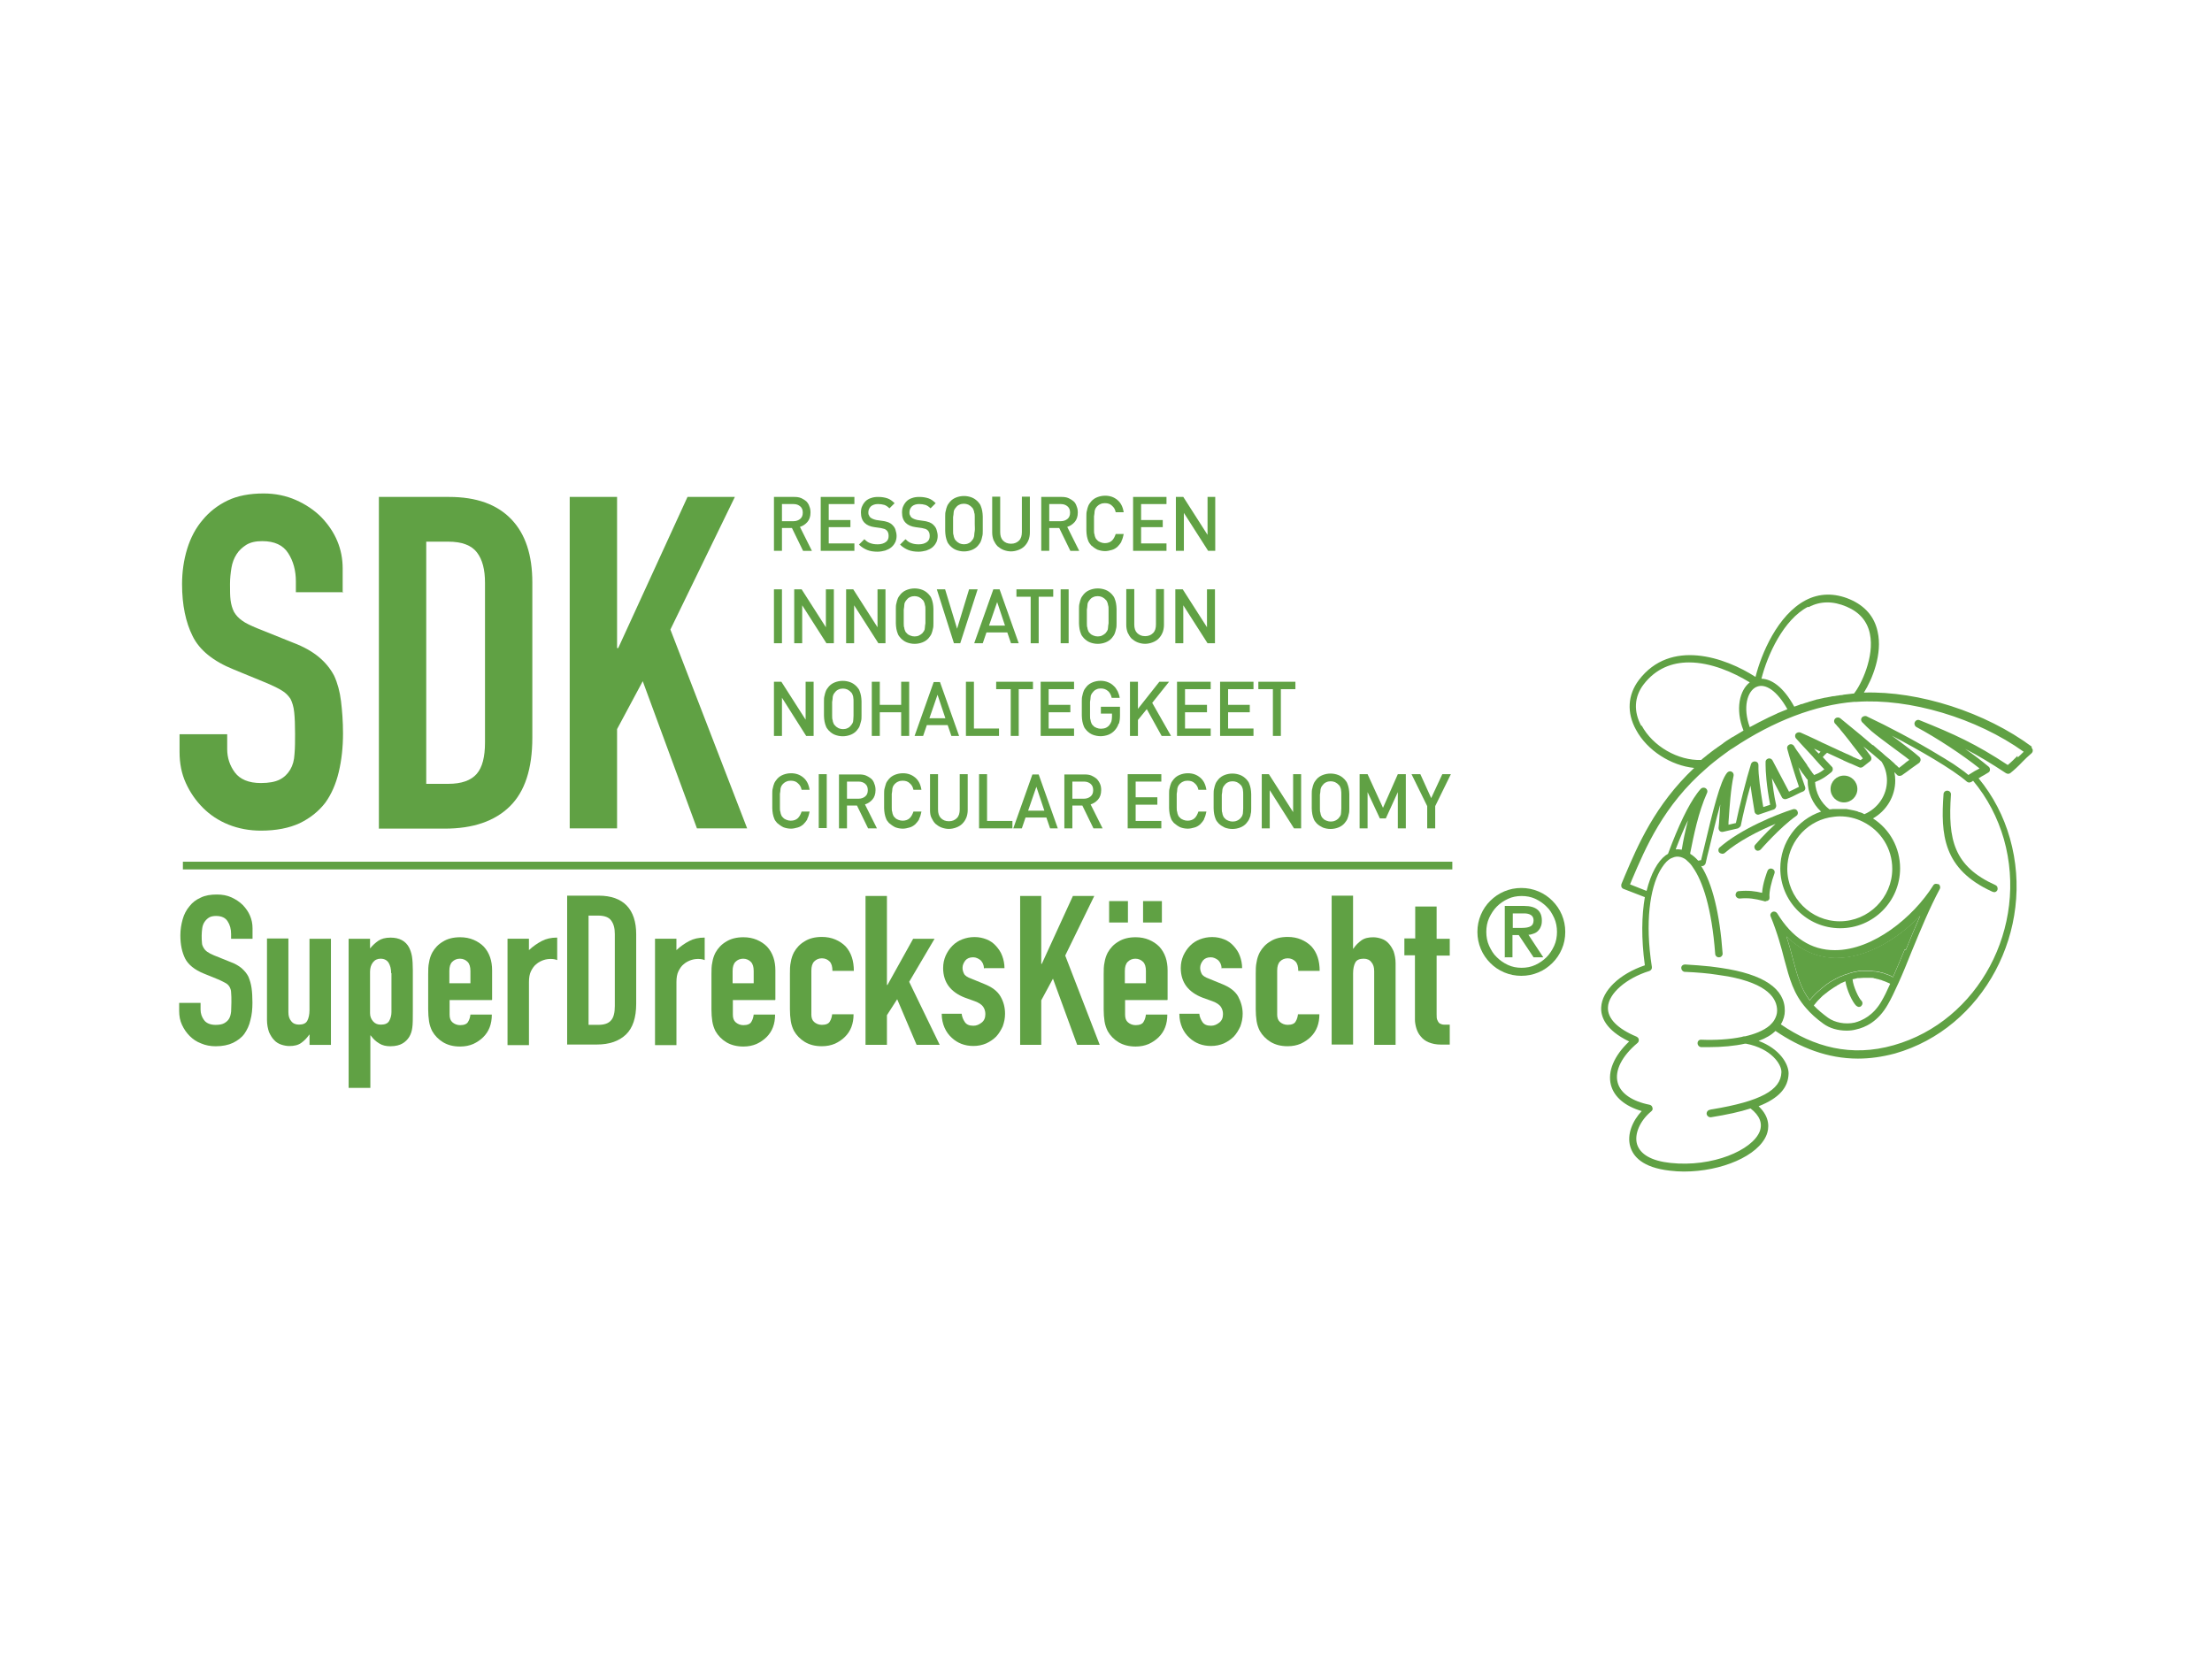 <?xml version="1.0" encoding="UTF-8"?>
<svg xmlns="http://www.w3.org/2000/svg" id="uuid-c559da74-1c0b-488a-a78f-d9ef402558a3" data-name="Layer 1" width="716" height="539" viewBox="0 0 716 539">
  <defs>
    <style>
      .uuid-38ce0224-5fd7-4bef-8b37-cbf8ab5764d2 {
        fill: #60a144;
      }
    </style>
  </defs>
  <g id="uuid-66ccbba4-668f-4a8c-ab9f-8a91f8e279a8" data-name="Layer 3">
    <g>
      <rect class="uuid-38ce0224-5fd7-4bef-8b37-cbf8ab5764d2" x="59.2" y="278.96" width="410.9" height="2.49"></rect>
      <path class="uuid-38ce0224-5fd7-4bef-8b37-cbf8ab5764d2" d="m478.22,301.68c0-1.94.37-3.79,1.11-5.54.74-1.75,1.75-3.23,3.05-4.52s2.77-2.31,4.52-3.05c1.75-.74,3.6-1.11,5.54-1.11s3.79.37,5.54,1.11c1.75.74,3.23,1.75,4.52,3.05s2.31,2.77,3.05,4.52c.74,1.75,1.11,3.6,1.11,5.54s-.37,3.88-1.11,5.54c-.74,1.75-1.75,3.23-3.05,4.52s-2.77,2.31-4.52,3.05c-1.75.74-3.6,1.11-5.54,1.11s-3.79-.37-5.54-1.11c-1.75-.74-3.23-1.75-4.52-3.05s-2.31-2.77-3.05-4.52c-.74-1.75-1.11-3.6-1.11-5.54m25.76,0c0-1.57-.28-3.14-.92-4.52s-1.39-2.68-2.49-3.69c-1.02-1.02-2.22-1.85-3.6-2.49-1.39-.65-2.86-.92-4.43-.92s-3.05.28-4.43.92c-1.39.65-2.59,1.48-3.6,2.49s-1.85,2.31-2.49,3.69-.92,2.95-.92,4.52.28,3.14.92,4.52,1.39,2.68,2.49,3.69c1.02,1.02,2.22,1.85,3.6,2.49,1.39.65,2.86.92,4.43.92s3.05-.28,4.43-.92c1.39-.65,2.59-1.48,3.6-2.49s1.85-2.31,2.49-3.69.92-2.95.92-4.52m-16.9,8.31v-16.71h6.28c3.79,0,5.72,1.57,5.72,4.71,0,.83-.09,1.48-.37,2.03-.18.55-.55,1.02-.92,1.39-.37.37-.83.65-1.39.83s-1.02.37-1.66.37l4.8,7.29h-3.14l-4.8-7.2h-2.03v7.2h-2.59l.09.09Zm2.59-14.31v4.71h2.95c1.29,0,2.22-.18,2.86-.55s.92-1.02.92-1.94c0-.74-.28-1.29-.83-1.66s-1.29-.55-2.22-.55h-3.79.09Z"></path>
      <path class="uuid-38ce0224-5fd7-4bef-8b37-cbf8ab5764d2" d="m596.87,259.76c2.4,0,4.34-1.94,4.34-4.34s-1.94-4.34-4.34-4.34-4.34,1.94-4.34,4.34,1.94,4.34,4.34,4.34"></path>
      <path class="uuid-38ce0224-5fd7-4bef-8b37-cbf8ab5764d2" d="m571.57,291.8h-.28l-.65-.18c-2.59-.65-4.43-1.02-7.57-.74-.65,0-1.2-.46-1.29-1.11,0-.65.37-1.29,1.11-1.29,3.05-.28,5.17,0,7.48.55.18-3.05,1.57-6.65,1.75-7.11.28-.65.92-.92,1.57-.65s.92.92.65,1.57c-.92,2.49-1.75,5.91-1.57,7.57,0,.37,0,.83-.37,1.02-.18.18-.55.28-.83.28"></path>
      <path class="uuid-38ce0224-5fd7-4bef-8b37-cbf8ab5764d2" d="m645.35,288.75s-.37,0-.46-.09c-16.07-7.29-16.71-18.65-15.79-31.58,0-.65.65-1.2,1.29-1.11.65,0,1.2.65,1.11,1.29-1.02,14.59.92,23.18,14.4,29.27.65.28.83,1.02.65,1.57-.18.46-.65.74-1.11.74"></path>
      <path class="uuid-38ce0224-5fd7-4bef-8b37-cbf8ab5764d2" d="m627.34,286.26c-.55-.28-1.29-.18-1.57.37-6.56,10.43-19.58,20.96-31.76,20.96h-.18c-7.57,0-13.76-4.06-18.56-11.91-.37-.55-1.02-.74-1.57-.46-.55.28-.83.92-.55,1.48,2.22,5.45,3.42,9.97,4.43,13.94,1.66,6.19,2.95,11.08,7.02,15.7h0c1.48,1.75,3.32,3.42,5.63,5.08,2.03,1.48,4.71,2.22,7.48,2.22,1.02,0,2.03-.09,3.05-.37,3.05-.65,7.2-2.59,10.34-8.13,1.02-1.75,2.12-4.06,3.42-6.93h0c1.39-3.05,2.77-6.46,4.25-10.16,2.86-6.93,5.82-14.13,9.14-20.31.28-.55,0-1.29-.46-1.57m-18.37,37.86c-2.68,4.71-6.28,6.37-8.77,7.02-3.05.65-6.37,0-8.59-1.57-1.75-1.29-3.32-2.59-4.62-3.97.09-.09.18-.18.28-.37.18-.18.37-.37.46-.55.18-.28.46-.46.65-.74l.55-.55.74-.74c.18-.18.37-.37.55-.46.28-.28.55-.46.83-.65.18-.18.37-.28.55-.46.28-.18.55-.46.92-.65.18-.09.37-.28.55-.37.28-.18.65-.46,1.02-.65.18-.09.37-.18.55-.37.37-.18.74-.37,1.11-.65.18,0,.28-.18.46-.18.37-.18.65-.28,1.02-.46.46,2.95,2.31,6.83,3.51,7.94.28.18.55.37.83.37s.65-.09.83-.37c.46-.46.46-1.2,0-1.66-.83-.74-2.68-4.62-2.86-6.93h.09c.55-.09,1.11-.28,1.57-.37h.55c.37,0,.83-.09,1.29-.09h2.49c.37,0,.74,0,1.11.18.28,0,.55.09.74.18.37,0,.74.18,1.11.28.28,0,.55.18.83.28.37.09.74.28,1.02.37.28.09.55.28.83.37.18,0,.37.18.55.28-1.02,2.31-1.94,4.16-2.86,5.72m7.57-16.81c-1.29,3.14-2.59,6.19-3.79,8.96h0c-.65-.37-1.2-.65-1.85-.83h0c-.65-.28-1.2-.46-1.85-.65h-.18c-.55-.18-1.2-.28-1.75-.37h-.28c-.55,0-1.11-.18-1.75-.18h-2.12c-.55,0-1.2,0-1.75.18h0c-.55.09-1.2.18-1.75.37h0c-.55.18-1.11.28-1.66.55h-.18c-.55.18-1.02.37-1.57.65h-.18c-.46.28-1.02.46-1.48.74,0,0-.09,0-.18.09-.46.28-1.02.55-1.48.83,0,0-.09,0-.18.09-.46.28-.92.65-1.48,1.02h0c-.92.74-1.85,1.48-2.77,2.31l-.09.09c-.37.37-.83.74-1.2,1.2l-.18.18c-.37.37-.74.83-1.02,1.2v.09c-2.95-3.88-4.06-8.13-5.54-13.67-.55-2.22-1.2-4.52-2.03-7.11,4.52,4.52,9.88,6.93,15.97,7.02,9.79.09,19.94-6,27.33-13.67-1.57,3.6-3.14,7.29-4.62,10.99"></path>
      <path class="uuid-38ce0224-5fd7-4bef-8b37-cbf8ab5764d2" d="m557.45,276.38s-.65-.09-.92-.37c-.46-.46-.37-1.29.09-1.66,6.83-6,18.47-10.71,23.73-12.37.55-.18,1.2,0,1.48.65.28.55.09,1.2-.37,1.48-5.17,3.6-11.45,10.8-11.54,10.9-.46.46-1.2.55-1.66.09-.46-.46-.55-1.2-.09-1.66,0,0,2.95-3.42,6.56-6.74-5.63,2.31-12.19,5.72-16.44,9.42-.18.18-.55.28-.83.28"></path>
      <path class="uuid-38ce0224-5fd7-4bef-8b37-cbf8ab5764d2" d="m657.72,241.75c-15.05-11.17-36.57-18.1-54.39-17.54,2.68-4.25,6.09-12.56,4.43-19.76-1.02-4.8-4.06-8.31-8.96-10.43-4.99-2.12-9.88-2.03-14.31.28-9.14,4.8-14.4,17.45-16.25,24.84-9.88-6.37-27.52-12.47-37.77,1.02-3.6,4.8-3.97,10.53-.92,16.07,3.6,6.74,11.36,11.63,18.84,12.37-12.65,11.91-18.28,25.12-22.44,34.9-.37.92-.74,1.85-1.11,2.68-.09.28-.09.65,0,.92s.37.55.65.65l6.93,2.68c-1.02,5.91-1.2,13.3,0,22.07-8.22,2.77-13.85,8.22-14.13,13.57-.18,3.05,1.39,7.39,9.05,11.08-4.89,4.62-7.02,9.7-5.91,14.04,1.02,3.97,4.62,6.93,9.97,8.49-2.86,3.05-4.89,7.48-3.69,11.54.92,3.05,3.79,6.74,12.83,7.76,1.48.18,3.05.28,4.52.28,12.19,0,24.1-5.08,26.78-11.91.74-1.94,1.29-5.54-2.59-9.23,6.56-2.59,9.6-6,9.7-10.62,0-3.14-2.95-8.03-9.7-10.53,2.49-.92,4.25-2.03,5.45-3.23,8.03,5.45,16.9,8.96,26.69,8.96,3.88,0,7.85-.55,12-1.66,28.62-8.13,45.61-39.98,37.21-69.62-2.03-7.2-5.45-13.76-10.16-19.48.37-.18.65-.37.92-.55.55-.28,1.02-.55,2.22-1.29.37-.18.55-.55.55-.92s-.09-.74-.46-1.02c-2.12-1.75-4.71-3.79-7.57-5.72,4.16,2.12,8.31,4.62,13.2,7.85.46.28,1.02.28,1.39,0,1.29-1.02,2.59-2.22,3.97-3.69.92-.92,1.85-1.85,2.95-2.77.28-.28.37-.55.37-.92s-.18-.65-.46-.92m-72.11-45.43c3.79-2.03,7.94-2.03,12.28-.18,4.16,1.75,6.74,4.71,7.57,8.77,1.57,7.39-2.86,16.62-5.17,19.39h-.37c-.83.09-1.57.18-2.4.28-.37,0-.65.09-1.02.18-.46,0-.92.09-1.39.18-.46,0-.83.18-1.29.18-.37,0-.74.09-1.11.18-.46.09-1.02.18-1.48.28-.28,0-.55.09-.92.18-.55.09-1.11.28-1.66.37-.28,0-.46.09-.74.18-.65.18-1.2.37-1.85.55-.18,0-.37.09-.55.18-.65.18-1.29.37-2.03.65h-.28c-.74.37-1.48.55-2.22.83-3.6-6.56-7.48-8.96-10.62-9.05,1.94-7.66,7.11-19.11,15.05-23.27m-16.71,25.95c2.95-1.39,6.83,1.39,10.06,7.2-1.02.37-1.94.83-2.95,1.2-.09,0-.28.09-.37.18-.83.37-1.75.83-2.59,1.2-.09,0-.18.09-.37.18l-2.77,1.39s-.09,0-.18.09c-1.02.55-1.94,1.02-2.95,1.57-2.31-6.37-.83-11.63,2.12-13.02m-37.21,12.65c-2.59-4.71-2.31-9.51.74-13.48,3.97-5.17,9.23-7.11,14.68-7.11,7.11,0,14.4,3.23,19.67,6.46-3.23,2.49-4.8,8.59-2.03,15.6-.92.55-1.85,1.11-2.77,1.66-.28.18-.55.37-.83.46-.37.18-.65.46-1.02.65-.74.46-1.48.92-2.12,1.48-.65.46-1.2.83-1.85,1.29-.18.18-.46.37-.65.46-.37.28-.74.55-1.11.83-.28.18-.55.46-.83.65-.37.28-.65.46-.92.74-.28.18-.55.46-.83.65s-.55.46-.74.65c-7.48.28-15.7-4.43-19.3-11.17m56.05,18.37h0c.28-.09.55-.28.83-.37h0c.28-.09.46-.18.65-.28h0c1.29-.65,1.85-1.02,3.05-1.94l.83-.65s.46-.46.46-.83,0-.65-.28-.92c-.46-.46-.83-.92-1.39-1.48,0,0-.18-.18-.28-.28-.46-.46-.83-.92-1.29-1.39h0c.37-.46.83-.92,1.39-1.39h0c1.48.74,3.14,1.39,4.8,2.22.18,0,.37.18.55.28.65.28,1.2.55,1.85.83.28.09.46.18.74.28.83.37,1.66.74,2.49,1.11.37.18.83.09,1.2-.18l2.22-1.75c.55-.37.65-1.11.28-1.66,0,0,0-.09-.18-.28-.37-.46-1.2-1.57-2.22-2.95h0l.09.09c2.03,1.66,4.06,3.32,5.82,4.89h0c1.11,1.75,1.75,3.88,1.75,6.09,0,4.8-2.95,9.05-7.29,10.9h0c-.09,0-.28-.09-.37-.18-.37-.18-.74-.37-1.2-.46-.28,0-.46-.18-.74-.28-.37-.09-.74-.18-1.11-.28-.28,0-.65-.18-.92-.18-.46-.09-1.02-.18-1.48-.28h-4.16c-.28,0-.55,0-.92.09h-.46c-2.77-2.12-4.43-5.36-4.62-8.77m-2.4-.92v.37c0,3.88,1.57,7.48,4.34,10.06-7.76,2.59-13.2,9.97-13.2,18.37,0,10.71,8.68,19.39,19.39,19.39s19.39-8.68,19.39-19.39c0-6.65-3.32-12.65-8.77-16.16,4.34-2.49,7.2-7.11,7.2-12.28,0-.92-.09-1.85-.28-2.68.09,0,.18.18.28.28.18.18.37.37.55.55.37.46,1.02.46,1.57.18,1.57-1.11,2.12-1.48,2.68-1.94.55-.37,1.11-.83,2.86-2.03.28-.18.46-.55.55-.92,0-.37-.09-.74-.37-1.02-1.85-1.66-4.52-3.6-7.29-5.72-.55-.37-1.11-.83-1.66-1.2,8.68,4.52,19.76,10.9,24.28,14.87.37.37,1.02.37,1.48.09.18-.09.37-.28.55-.37,4.62,5.54,7.94,11.91,9.97,18.93,8.03,28.44-8.22,58.91-35.64,66.67-13.85,3.97-25.95.55-36.57-6.74.92-1.48,1.29-3.05,1.29-4.34.09-7.2-6.83-11.91-20.68-13.94-1.11-.18-2.22-.28-3.42-.46-2.49-.28-5.26-.46-8.22-.65-.65,0-1.2.46-1.2,1.11s.46,1.2,1.11,1.29h.28c3.88.18,7.29.46,10.16.92,1.29.18,2.49.37,3.6.55,12.83,2.4,15.88,7.11,15.88,11.08,0,1.11-.37,2.12-.92,3.05-.37.65-.92,1.2-1.48,1.75-2.03,1.75-5.08,2.86-7.94,3.51h-.28c-.28,0-.46.09-.74.18-3.88.83-8.77,1.11-13.2.92h-.28c-.55.09-.92.55-.92,1.11,0,.65.46,1.2,1.11,1.29h2.77c3.97,0,8.13-.37,11.45-1.11h.37c8.22,1.57,11.54,6.74,11.45,9.23-.18,5.82-6.83,9.42-22.35,12-.28,0-.55.09-.83.18-.65.09-1.11.74-1.02,1.39.09.55.65,1.02,1.2,1.02h.18c5.17-.83,9.42-1.75,12.83-2.86,2.95,2.31,3.97,4.8,2.95,7.48-2.4,6-15.24,11.63-28.9,10.16-6.09-.65-9.79-2.77-10.8-6.09-.92-3.23.92-7.57,4.62-10.62.37-.28.55-.74.37-1.2-.09-.46-.46-.83-.92-.92-5.63-1.11-9.42-3.69-10.34-7.2-1.02-3.88,1.39-8.59,6.46-12.83.28-.28.46-.65.37-1.11,0-.37-.37-.74-.74-.92-6.19-2.59-9.42-5.91-9.23-9.51.18-4.43,5.91-9.42,13.39-11.73.55-.18.92-.74.83-1.29-2.31-14.68-.55-25.39,2.59-31.12.92-1.57,1.85-2.86,2.86-3.6.37-.28.83-.55,1.2-.65.83-.37,1.57-.46,2.4-.28.28,0,.55.18.92.28.46.18.92.46,1.29.83,0,0,.18.09.18.18.65.55,1.29,1.2,1.85,2.12,3.14,4.43,6.09,13.2,7.2,27.98,0,.65.65,1.2,1.29,1.11.65,0,1.2-.65,1.11-1.29-.92-12.83-3.32-22.62-6.93-28.25h.55c.46-.18.83-.55.92-1.02.28-1.39.65-2.77,1.02-4.25,1.11-4.62,2.4-10.06,3.69-14.68-.09,1.48-.18,2.86-.28,4.06-.09,1.57-.18,2.77-.28,3.51,0,.37.09.74.37,1.02.28.28.65.37,1.11.28l4.8-1.11s.83-.46.92-.92c.65-3.23,1.85-8.4,3.14-12.93.28,1.94.55,3.88.83,5.45.18,1.29.37,2.4.46,2.86,0,.37.28.74.55.92.28.18.65.28,1.02.09l4.62-1.57c.55-.18.92-.83.83-1.39-.74-3.32-1.11-6.37-1.39-8.77l3.23,6.19c.28.55.92.74,1.48.55,1.57-.55,2.4-1.02,3.14-1.39.65-.28,1.2-.65,2.22-1.02.65-.28.92-.92.65-1.57-.65-1.75-1.39-4.06-2.12-6.28.28.37.55.74.83,1.2.09.18.28.37.37.55.09.18.28.37.37.46.18.28.37.46.55.74,0,0,.09.18.18.28.18.28.37.46.55.74m-42.57,22.53c1.39-3.6,2.68-6.74,3.97-9.33-.92,3.42-1.57,6.65-2.03,9.51-.65-.09-1.29-.18-1.85-.09m49.58-10.34c1.11-.18,2.31-.37,3.42-.37,2.59,0,5.08.55,7.48,1.75,5.82,2.86,9.51,8.68,9.51,15.24,0,9.33-7.66,16.99-16.99,16.99s-16.99-7.66-16.99-16.99c0-8.03,5.72-15.05,13.57-16.62m60.94-19.94c-1.11,1.11-2.12,2.12-3.14,2.95-10.34-6.83-17.27-9.97-28.53-14.5-.55-.28-1.29,0-1.57.65-.28.55,0,1.29.55,1.57,6.56,3.51,14.87,8.96,20.41,13.39-.18.09-.37.18-.65.37-.55.28-1.11.55-2.22,1.29-.18.09-.46.28-.74.46-.83-.74-1.85-1.48-3.05-2.31-1.11-.83-2.4-1.66-3.79-2.49-.65-.46-1.39-.83-2.12-1.29-7.94-4.89-17.91-10.06-23.27-12.56l-.74-.37c-.46-.18-1.11,0-1.48.37-.37.46-.37,1.02,0,1.48,0,0,.09.18.28.28.74.83,1.66,1.66,2.77,2.68,1.85,1.57,4.16,3.23,6.37,4.89,1.66,1.2,3.23,2.4,4.62,3.42.46.37.92.74,1.29,1.02-.92.65-1.29.92-1.66,1.29-.37.28-.83.65-1.66,1.29-.18-.18-.46-.37-.65-.65,0,0-.18-.18-.28-.18-.18-.18-.37-.37-.55-.55,0,0-.18-.18-.28-.28-.28-.18-.46-.46-.74-.65,0,0-.09-.09-.18-.18-.37-.28-.74-.65-1.11-.92h0c-.46-.37-.92-.74-1.39-1.2,0,0-.18-.09-.18-.18-1.02-.83-2.03-1.66-3.05-2.59h-.18c-2.31-2.03-4.71-3.97-6.83-5.72-1.39-1.11-2.59-2.12-3.6-2.95-.46-.37-1.2-.37-1.66.09-.46.46-.46,1.2,0,1.66.18.18.46.46.65.74l.09.09c.28.28.55.65.83.92,0,0,0,.09.09.18.65.74,1.29,1.57,2.03,2.49q.49.62,0,0c.65.74,1.2,1.57,1.85,2.4q.43.55,0,0c1.02,1.29,2.03,2.59,2.77,3.6h0c.28.28.46.55.65.83l-.74.55c-.74-.28-1.48-.65-2.12-.92-.18,0-.37-.18-.55-.28-.55-.28-1.02-.46-1.57-.74-.18,0-.37-.18-.46-.18-.55-.28-1.11-.46-1.57-.74-.09,0-.18,0-.28-.09-.55-.28-1.2-.55-1.75-.83h0c-.92-.37-1.75-.83-2.59-1.2-1.2-.55-2.31-1.02-3.32-1.57-1.94-.92-3.79-1.75-5.26-2.4-.55-.18-1.11,0-1.48.37-.37.46-.28,1.11,0,1.48,1.2,1.39,3.23,3.51,5.36,5.82.18.18.37.46.55.65.55.65,1.11,1.2,1.66,1.85s1.11,1.2,1.66,1.75c-.28.18-.46.28-.65.46h0c-.18.09-.37.28-.55.37h0c-.18.09-.37.18-.65.37h0c-.28.09-.46.28-.83.37-.18.09-.46.18-.65.28-.18-.28-.37-.55-.65-.83,0,0,0-.09-.09-.18-.18-.28-.46-.55-.65-.92h0c-.09-.18-.28-.37-.37-.55l-.09-.09c-.09-.18-.28-.37-.37-.55v-.09c-.74-1.11-1.57-2.22-2.22-3.14h0c-.09-.18-.28-.37-.37-.55h0c-.55-.74-1.02-1.39-1.29-1.85h0s-.09-.18-.18-.28h0s0-.09-.09-.18c-.09-.18-.18-.28-.18-.28-.37-.46-.92-.65-1.48-.37-.55.28-.83.83-.65,1.39.55,2.12,2.31,8.03,3.79,12.28l-1.29.65c-.55.28-1.11.55-1.94.92l-5.36-10.16c-.28-.46-.83-.74-1.39-.55s-.92.65-.83,1.29v.74c0,1.94.28,6.83,1.48,12.93l-2.22.74s-.18-1.02-.28-1.57c-.55-3.51-1.39-8.77-1.29-12,0-.65-.37-1.11-1.02-1.2-.65-.09-1.2.28-1.39.83-1.48,4.71-3.79,13.85-4.89,19.11l-2.4.55c0-.55,0-1.2.09-1.94.28-3.88.65-9.79,1.57-13.94.09-.55-.18-1.11-.65-1.29-.46-.28-1.11-.09-1.48.37-2.22,2.68-4.52,12-7.57,24.84-.28,1.2-.55,2.31-.83,3.42l-.92.18c-.83-.92-1.66-1.66-2.59-2.22v-.28c1.11-5.54,2.59-13.11,5.45-19.48.28-.55,0-1.2-.46-1.48s-1.11-.28-1.57.18c-.37.46-.83.92-1.2,1.48-2.86,3.88-6,10.34-9.42,19.58-.28.18-.46.28-.74.46-2.59,1.94-4.8,5.91-6.19,11.54l-5.36-2.12c.18-.46.46-1.02.65-1.57,4.34-10.16,10.16-24.01,24.1-36.01.74-.65,1.57-1.39,2.4-2.03,1.29-1.02,2.59-2.03,3.88-2.95.28-.18.55-.37.74-.55.55-.37,1.02-.74,1.57-1.02,13.11-8.77,26.69-13.94,39.24-14.96h.74c17.27-1.2,38.87,5.26,54.11,16.16-.65.65-1.29,1.29-1.94,1.85m-64.36-1.2s-.18-.18-.28-.28c-.46-.46-.92-.92-1.29-1.39.65.28,1.39.65,2.12,1.02h0l-.65.65"></path>
      <path class="uuid-38ce0224-5fd7-4bef-8b37-cbf8ab5764d2" d="m616.54,307.31c-1.29,3.14-2.59,6.19-3.79,8.96h0c-.65-.37-1.2-.65-1.85-.83h0c-.65-.28-1.2-.46-1.85-.65h-.18c-.55-.18-1.2-.28-1.75-.37h-.28c-.55,0-1.11-.18-1.75-.18h-2.12c-.55,0-1.2,0-1.75.18h0c-.55.09-1.2.18-1.75.37h0c-.55.18-1.11.28-1.66.55h-.18c-.55.18-1.02.37-1.57.65h-.18c-.46.28-1.02.46-1.48.74,0,0-.09,0-.18.09-.46.28-1.02.55-1.48.83,0,0-.09,0-.18.09-.46.28-.92.65-1.48,1.02h0c-.92.74-1.85,1.48-2.77,2.31l-.09.09c-.37.37-.83.74-1.2,1.2l-.18.18c-.37.37-.74.83-1.02,1.2v.09c-2.95-3.88-4.06-8.13-5.54-13.67-.55-2.22-1.2-4.52-2.03-7.11,4.52,4.52,9.88,6.93,15.97,7.02,9.79.09,19.94-6,27.33-13.67-1.57,3.6-3.14,7.29-4.62,10.99"></path>
      <path class="uuid-38ce0224-5fd7-4bef-8b37-cbf8ab5764d2" d="m111.19,191.71h-15.42v-3.51c0-3.51-.83-6.56-2.49-9.14s-4.43-3.88-8.4-3.88c-2.12,0-3.79.37-5.17,1.2-1.29.83-2.4,1.85-3.14,3.05-.83,1.29-1.39,2.77-1.66,4.43s-.46,3.42-.46,5.17c0,2.12,0,3.88.18,5.26s.55,2.68,1.11,3.79c.65,1.11,1.48,2.03,2.68,2.86,1.11.83,2.77,1.57,4.71,2.4l11.73,4.71c3.42,1.29,6.19,2.86,8.31,4.62,2.12,1.75,3.79,3.79,4.99,6.09,1.11,2.4,1.85,5.17,2.22,8.22s.65,6.56.65,10.43c0,4.52-.46,8.68-1.39,12.56s-2.4,7.2-4.34,9.88c-2.12,2.77-4.89,4.99-8.31,6.65-3.42,1.57-7.57,2.4-12.56,2.4-3.69,0-7.2-.65-10.43-1.94-3.23-1.29-6-3.14-8.31-5.45s-4.16-4.99-5.54-8.03c-1.39-3.05-2.03-6.37-2.03-10.06v-5.72h15.42v4.8c0,2.77.83,5.36,2.49,7.57s4.43,3.42,8.4,3.42c2.59,0,4.62-.37,6.09-1.11,1.48-.74,2.59-1.85,3.42-3.23.83-1.39,1.29-3.05,1.39-5.08.18-1.94.18-4.16.18-6.56,0-2.77-.09-5.17-.28-6.93-.18-1.85-.65-3.23-1.2-4.34-.74-1.11-1.66-2.03-2.77-2.68-1.2-.74-2.68-1.48-4.62-2.31l-10.99-4.52c-6.65-2.68-11.08-6.28-13.3-10.8-2.22-4.43-3.42-10.06-3.42-16.81,0-3.97.55-7.85,1.66-11.45s2.77-6.74,4.99-9.33c2.12-2.59,4.8-4.71,8.03-6.28,3.23-1.57,7.2-2.31,11.73-2.31,3.79,0,7.29.74,10.43,2.12,3.14,1.39,5.91,3.23,8.22,5.54,4.62,4.8,6.93,10.34,6.93,16.62v7.57l.28.09Z"></path>
      <path class="uuid-38ce0224-5fd7-4bef-8b37-cbf8ab5764d2" d="m122.64,268.16v-107.29h22.71c8.86,0,15.51,2.4,20.13,7.2s6.83,11.63,6.83,20.5v50.23c0,10.06-2.4,17.45-7.29,22.25-4.89,4.8-11.91,7.2-21.05,7.2h-21.42l.09-.09Zm15.33-92.8v78.39h7.11c4.34,0,7.39-1.11,9.23-3.23s2.68-5.54,2.68-10.16v-51.71c0-4.25-.83-7.48-2.59-9.79s-4.8-3.51-9.33-3.51h-7.11Z"></path>
      <polygon class="uuid-38ce0224-5fd7-4bef-8b37-cbf8ab5764d2" points="184.41 268.16 184.41 160.87 199.74 160.87 199.74 209.8 200.11 209.8 222.54 160.87 237.87 160.87 217 203.8 241.84 268.16 225.59 268.16 208.05 220.52 199.74 236.03 199.74 268.16 184.41 268.16"></polygon>
      <path class="uuid-38ce0224-5fd7-4bef-8b37-cbf8ab5764d2" d="m259.94,178.32l-3.6-7.39h-3.23v7.39h-2.59v-17.45h6.56c.83,0,1.57.09,2.22.37s1.2.65,1.66,1.02c.46.46.83,1.02,1.02,1.66.28.65.37,1.29.37,2.03,0,1.29-.37,2.31-1.02,3.05s-1.48,1.29-2.4,1.57l3.88,7.76h-3.05.18Zm-.92-14.4c-.55-.46-1.2-.74-2.12-.74h-3.79v5.54h3.79c.83,0,1.57-.28,2.12-.74s.83-1.11.83-2.03-.28-1.57-.83-2.03"></path>
      <polygon class="uuid-38ce0224-5fd7-4bef-8b37-cbf8ab5764d2" points="265.66 178.32 265.66 160.87 276.56 160.87 276.56 163.18 268.25 163.18 268.25 168.35 275.27 168.35 275.27 170.65 268.25 170.65 268.25 175.92 276.56 175.92 276.56 178.32 265.66 178.32"></polygon>
      <path class="uuid-38ce0224-5fd7-4bef-8b37-cbf8ab5764d2" d="m289.76,175.55c-.28.65-.74,1.2-1.29,1.66-.55.46-1.2.74-1.94,1.02-.74.18-1.57.37-2.49.37-1.29,0-2.4-.18-3.32-.55-.92-.37-1.85-.92-2.68-1.75l1.75-1.75c.65.65,1.29,1.11,1.94,1.29.74.28,1.48.37,2.4.37,1.11,0,1.94-.28,2.59-.74.65-.46.92-1.11.92-1.94s-.18-1.39-.65-1.85c-.18-.18-.46-.37-.74-.46-.28-.09-.65-.18-1.11-.28l-2.03-.28c-1.39-.18-2.49-.65-3.23-1.39-.83-.83-1.2-1.94-1.2-3.32,0-.74.09-1.48.37-2.03.28-.65.65-1.2,1.11-1.66s1.11-.83,1.75-1.02c.74-.28,1.48-.37,2.4-.37,1.11,0,2.12.18,2.95.46.83.28,1.57.83,2.31,1.57l-1.66,1.66c-.55-.55-1.11-.92-1.66-1.11-.65-.18-1.29-.28-2.03-.28-1.02,0-1.75.28-2.31.74-.55.55-.83,1.2-.83,1.94,0,.37,0,.65.18.92.09.28.28.55.46.74.46.37,1.11.65,1.94.83l1.94.28c.83.09,1.39.28,1.94.46.46.18.92.46,1.29.83.46.46.83.92,1.02,1.57s.37,1.29.37,2.03c0,.83-.18,1.48-.46,2.12"></path>
      <path class="uuid-38ce0224-5fd7-4bef-8b37-cbf8ab5764d2" d="m303.06,175.55c-.28.65-.74,1.2-1.29,1.66-.55.46-1.2.74-1.94,1.02-.74.18-1.57.37-2.49.37-1.29,0-2.4-.18-3.32-.55-.92-.37-1.85-.92-2.68-1.75l1.75-1.75c.65.65,1.29,1.11,1.94,1.29.74.28,1.48.37,2.4.37,1.11,0,1.94-.28,2.59-.74.65-.46.92-1.11.92-1.94s-.18-1.39-.65-1.85c-.18-.18-.46-.37-.74-.46-.28-.09-.65-.18-1.11-.28l-2.03-.28c-1.39-.18-2.49-.65-3.23-1.39-.83-.83-1.2-1.94-1.2-3.32,0-.74.09-1.48.37-2.03.28-.65.65-1.2,1.11-1.66s1.11-.83,1.75-1.02c.74-.28,1.48-.37,2.4-.37,1.11,0,2.12.18,2.95.46.83.28,1.57.83,2.31,1.57l-1.66,1.66c-.55-.55-1.11-.92-1.66-1.11-.65-.18-1.29-.28-2.03-.28-1.02,0-1.75.28-2.31.74-.55.55-.83,1.2-.83,1.94,0,.37,0,.65.18.92.09.28.28.55.46.74.46.37,1.11.65,1.94.83l1.94.28c.83.09,1.39.28,1.94.46.46.18.92.46,1.29.83.46.46.83.92,1.02,1.57s.37,1.29.37,2.03c0,.83-.18,1.48-.46,2.12"></path>
      <path class="uuid-38ce0224-5fd7-4bef-8b37-cbf8ab5764d2" d="m318.11,171.85c0,.65,0,1.29-.18,1.85-.09.55-.28,1.11-.46,1.57-.18.46-.55.92-.92,1.39-.55.65-1.29,1.11-2.03,1.39-.74.28-1.57.46-2.49.46s-1.75-.18-2.49-.46c-.74-.28-1.39-.74-2.03-1.39-.37-.46-.74-.83-.92-1.39-.18-.46-.37-1.02-.46-1.57-.09-.55-.18-1.2-.18-1.85v-4.62c0-.74,0-1.29.18-1.85.09-.55.28-1.11.46-1.57.18-.46.55-.92.92-1.39.55-.65,1.29-1.11,2.03-1.39.74-.28,1.57-.46,2.49-.46s1.75.18,2.49.46c.74.28,1.39.74,2.03,1.39.37.46.74.83.92,1.39.18.46.37,1.02.46,1.57.09.55.18,1.2.18,1.85v4.62m-2.59-4.43c0-.55,0-1.11-.18-1.48,0-.37-.18-.74-.28-1.02s-.28-.55-.55-.74c-.28-.37-.65-.55-1.11-.83-.46-.18-.92-.28-1.39-.28s-1.02.09-1.39.28c-.46.18-.83.46-1.11.83-.18.18-.37.46-.55.74s-.28.65-.28,1.02-.09.92-.18,1.48v4.43c0,.55,0,1.11.18,1.48,0,.37.18.74.28,1.02s.28.55.55.74c.28.37.65.55,1.11.83.46.18.92.28,1.39.28s1.02-.09,1.39-.28c.46-.18.83-.46,1.11-.83.18-.18.37-.46.55-.74.09-.28.28-.65.28-1.02s.09-.92.18-1.48,0-1.29,0-2.22v-2.22"></path>
      <path class="uuid-38ce0224-5fd7-4bef-8b37-cbf8ab5764d2" d="m332.88,174.9c-.28.74-.74,1.39-1.29,1.94s-1.2.92-1.94,1.2c-.74.28-1.57.46-2.4.46s-1.66-.18-2.4-.46c-.74-.28-1.39-.74-1.94-1.2-.55-.55-.92-1.2-1.29-1.94-.28-.74-.46-1.57-.46-2.49v-11.63h2.59v11.45c0,1.2.28,2.12.92,2.77s1.48,1.02,2.59,1.02,1.94-.37,2.59-1.02c.65-.65.92-1.57.92-2.77v-11.45h2.59v11.63c0,.92-.18,1.75-.46,2.49"></path>
      <path class="uuid-38ce0224-5fd7-4bef-8b37-cbf8ab5764d2" d="m346.46,178.32l-3.6-7.39h-3.23v7.39h-2.59v-17.45h6.56c.83,0,1.57.09,2.22.37s1.2.65,1.66,1.02.83,1.02,1.02,1.66c.28.65.37,1.29.37,2.03,0,1.29-.37,2.31-1.02,3.05s-1.48,1.29-2.4,1.57l3.88,7.76h-3.05.18Zm-.92-14.4c-.55-.46-1.2-.74-2.12-.74h-3.79v5.54h3.79c.83,0,1.57-.28,2.12-.74s.83-1.11.83-2.03-.28-1.57-.83-2.03"></path>
      <path class="uuid-38ce0224-5fd7-4bef-8b37-cbf8ab5764d2" d="m362.99,175.36c-.37.65-.83,1.2-1.29,1.66-.55.46-1.11.83-1.85,1.02-.65.18-1.39.37-2.12.37-.92,0-1.66-.18-2.49-.46-.74-.37-1.39-.83-2.03-1.39-.37-.46-.74-.92-.92-1.39-.18-.46-.37-1.02-.46-1.57s-.18-1.2-.18-1.85v-4.62c0-.65,0-1.29.18-1.85.09-.55.28-1.11.46-1.57s.55-.92.92-1.39c.55-.65,1.29-1.11,2.03-1.39.74-.28,1.57-.46,2.49-.46,1.57,0,2.86.46,3.97,1.39s1.75,2.22,2.03,3.97h-2.59c-.18-.92-.55-1.57-1.2-2.12-.55-.55-1.29-.83-2.31-.83-.46,0-1.02.09-1.39.28-.46.18-.83.46-1.11.74-.18.18-.37.46-.55.74-.09.28-.28.65-.28,1.02s-.09.92-.18,1.48v4.43c0,.55,0,1.11.18,1.48,0,.37.18.74.28,1.02s.28.55.55.74c.28.37.65.55,1.11.74s.92.28,1.39.28c.92,0,1.75-.28,2.31-.83s.92-1.29,1.2-2.12h2.59c-.18.83-.37,1.66-.74,2.31"></path>
      <polygon class="uuid-38ce0224-5fd7-4bef-8b37-cbf8ab5764d2" points="366.77 178.32 366.77 160.87 377.58 160.87 377.58 163.18 369.36 163.18 369.36 168.35 376.37 168.35 376.37 170.65 369.36 170.65 369.36 175.92 377.58 175.92 377.58 178.32 366.77 178.32"></polygon>
      <polygon class="uuid-38ce0224-5fd7-4bef-8b37-cbf8ab5764d2" points="391.06 178.32 383.21 166.04 383.21 178.32 380.62 178.32 380.62 160.87 383.02 160.87 390.87 173.15 390.87 160.87 393.36 160.87 393.36 178.32 391.06 178.32"></polygon>
      <rect class="uuid-38ce0224-5fd7-4bef-8b37-cbf8ab5764d2" x="250.52" y="190.78" width="2.59" height="17.45"></rect>
      <polygon class="uuid-38ce0224-5fd7-4bef-8b37-cbf8ab5764d2" points="267.51 208.24 259.66 195.95 259.66 208.24 257.08 208.24 257.08 190.78 259.48 190.78 267.33 203.06 267.33 190.78 269.91 190.78 269.91 208.24 267.51 208.24"></polygon>
      <polygon class="uuid-38ce0224-5fd7-4bef-8b37-cbf8ab5764d2" points="284.32 208.24 276.47 195.95 276.47 208.24 273.88 208.24 273.88 190.78 276.19 190.78 284.04 203.06 284.04 190.78 286.62 190.78 286.62 208.24 284.32 208.24"></polygon>
      <path class="uuid-38ce0224-5fd7-4bef-8b37-cbf8ab5764d2" d="m302.14,201.77c0,.65,0,1.29-.18,1.85-.09.55-.28,1.11-.46,1.57-.18.46-.55.92-.92,1.39-.55.65-1.29,1.11-2.03,1.39-.74.28-1.57.46-2.49.46s-1.75-.18-2.49-.46c-.74-.28-1.39-.74-2.03-1.39-.37-.46-.74-.83-.92-1.39-.18-.46-.37-1.02-.46-1.57-.09-.55-.18-1.2-.18-1.85v-4.62c0-.65,0-1.29.18-1.85.09-.55.28-1.11.46-1.57.18-.46.55-.92.92-1.39.55-.65,1.29-1.11,2.03-1.39.74-.28,1.57-.46,2.49-.46s1.75.18,2.49.46c.74.28,1.39.74,2.03,1.39.37.46.74.83.92,1.39.18.46.37,1.02.46,1.57.09.55.18,1.2.18,1.85v4.62m-2.59-4.43c0-.55,0-1.11-.18-1.48,0-.37-.18-.74-.28-1.02s-.28-.55-.55-.74c-.28-.37-.65-.55-1.11-.83-.46-.18-.92-.28-1.39-.28s-1.02.09-1.39.28c-.46.18-.83.46-1.11.83-.18.18-.37.46-.55.74s-.28.65-.28,1.02-.09.92-.18,1.48v4.43c0,.55,0,1.11.18,1.48,0,.37.18.74.28,1.02s.28.55.55.74c.28.37.65.55,1.11.74s.92.28,1.39.28,1.02-.09,1.39-.28.83-.46,1.11-.74c.18-.28.37-.46.55-.74s.28-.65.28-1.02.09-.92.18-1.48v-4.43"></path>
      <polygon class="uuid-38ce0224-5fd7-4bef-8b37-cbf8ab5764d2" points="310.82 208.24 308.78 208.24 303.24 190.78 305.92 190.78 309.8 203.53 313.68 190.78 316.45 190.78 310.82 208.24"></polygon>
      <path class="uuid-38ce0224-5fd7-4bef-8b37-cbf8ab5764d2" d="m327.25,208.24l-1.2-3.51h-6.74l-1.2,3.51h-2.77l6.19-17.45h2.03l6.19,17.45h-2.77.28Zm-4.43-13.48l-2.68,7.76h5.17l-2.59-7.76h.09Z"></path>
      <polygon class="uuid-38ce0224-5fd7-4bef-8b37-cbf8ab5764d2" points="336.21 193.18 336.21 208.24 333.62 208.24 333.62 193.18 329.01 193.18 329.01 190.78 340.92 190.78 340.92 193.18 336.21 193.18"></polygon>
      <rect class="uuid-38ce0224-5fd7-4bef-8b37-cbf8ab5764d2" x="343.32" y="190.78" width="2.59" height="17.45"></rect>
      <path class="uuid-38ce0224-5fd7-4bef-8b37-cbf8ab5764d2" d="m361.42,201.77c0,.65,0,1.29-.18,1.85-.09.55-.28,1.11-.46,1.57s-.55.92-.92,1.39c-.55.65-1.29,1.11-2.03,1.39-.74.28-1.57.46-2.49.46s-1.75-.18-2.49-.46c-.74-.28-1.39-.74-2.03-1.39-.37-.46-.74-.83-.92-1.39-.18-.46-.37-1.02-.46-1.57s-.18-1.2-.18-1.85v-4.62c0-.65,0-1.29.18-1.85.09-.55.28-1.11.46-1.57s.55-.92.92-1.39c.55-.65,1.29-1.11,2.03-1.39.74-.28,1.57-.46,2.49-.46s1.75.18,2.49.46c.74.28,1.39.74,2.03,1.39.37.46.74.83.92,1.39.18.46.37,1.02.46,1.57s.18,1.2.18,1.85v4.62m-2.59-4.43c0-.55,0-1.11-.18-1.48,0-.37-.18-.74-.28-1.02s-.28-.55-.55-.74c-.28-.37-.65-.55-1.11-.83-.46-.18-.92-.28-1.39-.28s-1.02.09-1.39.28c-.46.18-.83.46-1.11.83-.18.18-.37.46-.55.74s-.28.65-.28,1.02-.09.92-.18,1.48v4.43c0,.55,0,1.11.18,1.48,0,.37.18.74.28,1.02s.28.55.55.74c.28.37.65.55,1.11.74s.92.28,1.39.28,1.02-.09,1.39-.28.83-.46,1.11-.74c.18-.28.37-.46.55-.74s.28-.65.28-1.02.09-.92.18-1.48v-4.43"></path>
      <path class="uuid-38ce0224-5fd7-4bef-8b37-cbf8ab5764d2" d="m376.28,204.82c-.28.74-.74,1.39-1.29,1.94-.55.55-1.2.92-1.94,1.2-.74.28-1.57.46-2.4.46s-1.66-.18-2.4-.46c-.74-.28-1.39-.74-1.94-1.2-.55-.55-.92-1.2-1.29-1.94-.28-.74-.46-1.57-.46-2.49v-11.63h2.59v11.45c0,1.2.28,2.12.92,2.77s1.48,1.02,2.59,1.02,1.94-.37,2.59-1.02.92-1.57.92-2.77v-11.45h2.59v11.63c0,.92-.18,1.75-.46,2.49"></path>
      <polygon class="uuid-38ce0224-5fd7-4bef-8b37-cbf8ab5764d2" points="390.87 208.24 383.02 195.95 383.02 208.24 380.44 208.24 380.44 190.78 382.84 190.78 390.69 203.06 390.69 190.78 393.27 190.78 393.27 208.24 390.87 208.24"></polygon>
      <polygon class="uuid-38ce0224-5fd7-4bef-8b37-cbf8ab5764d2" points="260.95 238.24 253.11 225.87 253.11 238.24 250.52 238.24 250.52 220.7 252.92 220.7 260.77 232.98 260.77 220.7 263.36 220.7 263.36 238.24 260.95 238.24"></polygon>
      <path class="uuid-38ce0224-5fd7-4bef-8b37-cbf8ab5764d2" d="m278.87,231.69c0,.65,0,1.29-.18,1.85s-.28,1.11-.46,1.57c-.18.46-.55.92-.92,1.39-.55.65-1.29,1.11-2.03,1.39-.74.28-1.57.46-2.49.46s-1.75-.18-2.49-.46c-.74-.28-1.39-.74-2.03-1.39-.37-.46-.74-.83-.92-1.39-.18-.46-.37-1.02-.46-1.57-.09-.55-.18-1.2-.18-1.85v-4.62c0-.65,0-1.29.18-1.85.09-.55.28-1.11.46-1.57.18-.46.55-.92.92-1.39.55-.65,1.29-1.11,2.03-1.39.74-.28,1.57-.46,2.49-.46s1.75.18,2.49.46c.74.28,1.39.74,2.03,1.39.37.46.74.83.92,1.39.18.46.37,1.02.46,1.57.09.55.18,1.2.18,1.85v4.62m-2.59-4.43c0-.55,0-1.11-.09-1.48,0-.37-.18-.74-.28-1.02s-.28-.55-.55-.74c-.28-.37-.65-.55-1.11-.83-.46-.18-.92-.28-1.39-.28s-1.02.09-1.39.28c-.46.18-.83.46-1.11.83-.18.18-.37.46-.55.74-.09.28-.28.65-.28,1.02s-.09.92-.18,1.48v4.43c0,.55,0,1.11.18,1.48,0,.37.18.74.28,1.02s.28.55.55.74c.28.37.65.55,1.11.83.46.18.92.28,1.39.28s1.02-.09,1.39-.28c.46-.18.83-.46,1.11-.83.18-.18.37-.46.55-.74s.28-.65.28-1.02.09-.92.09-1.48v-4.43"></path>
      <polygon class="uuid-38ce0224-5fd7-4bef-8b37-cbf8ab5764d2" points="291.7 238.24 291.7 230.58 284.78 230.58 284.78 238.24 282.19 238.24 282.19 220.7 284.78 220.7 284.78 228.18 291.7 228.18 291.7 220.7 294.29 220.7 294.29 238.24 291.7 238.24"></polygon>
      <path class="uuid-38ce0224-5fd7-4bef-8b37-cbf8ab5764d2" d="m307.95,238.24l-1.2-3.51h-6.74l-1.2,3.51h-2.77l6.19-17.45h2.03l6.19,17.45h-2.77.28Zm-4.43-13.48l-2.68,7.76h5.17l-2.59-7.76h.09Z"></path>
      <polygon class="uuid-38ce0224-5fd7-4bef-8b37-cbf8ab5764d2" points="312.66 238.24 312.66 220.7 315.25 220.7 315.25 235.84 323.37 235.84 323.37 238.24 312.66 238.24"></polygon>
      <polygon class="uuid-38ce0224-5fd7-4bef-8b37-cbf8ab5764d2" points="329.75 223.1 329.75 238.24 327.16 238.24 327.16 223.1 322.45 223.1 322.45 220.7 334.36 220.7 334.36 223.1 329.75 223.1"></polygon>
      <polygon class="uuid-38ce0224-5fd7-4bef-8b37-cbf8ab5764d2" points="336.85 238.24 336.85 220.7 347.66 220.7 347.66 223.1 339.44 223.1 339.44 228.18 346.46 228.18 346.46 230.58 339.44 230.58 339.44 235.84 347.66 235.84 347.66 238.24 336.85 238.24"></polygon>
      <path class="uuid-38ce0224-5fd7-4bef-8b37-cbf8ab5764d2" d="m362.06,234.27c-.18.74-.65,1.48-1.2,2.12-.65.74-1.39,1.2-2.12,1.48-.74.28-1.66.46-2.49.46s-1.75-.18-2.49-.46-1.39-.74-2.03-1.39c-.37-.46-.74-.83-.92-1.39-.18-.46-.37-1.02-.46-1.57s-.18-1.2-.18-1.85v-4.62c0-.65,0-1.29.18-1.85.09-.55.28-1.11.46-1.57s.55-.92.92-1.39c.55-.65,1.29-1.11,2.03-1.39.74-.28,1.57-.46,2.49-.46s1.75.18,2.4.46c.74.28,1.29.65,1.85,1.2.55.46.92,1.11,1.29,1.75.28.65.55,1.39.65,2.12h-2.59c-.18-.92-.65-1.75-1.2-2.22-.65-.55-1.39-.83-2.31-.83-.55,0-1.02.09-1.39.28-.46.18-.83.46-1.11.83-.18.18-.37.46-.55.74s-.28.65-.28,1.02-.09.92-.18,1.48v4.43c0,.55,0,1.11.18,1.48,0,.37.18.74.28,1.02s.28.55.55.74c.28.37.65.55,1.11.74s.92.28,1.39.28c.55,0,1.11-.09,1.57-.28s.92-.55,1.2-.92c.28-.37.55-.83.65-1.2.09-.46.18-.92.18-1.48v-1.02h-3.6v-2.22h6.19v2.68c0,1.11-.09,2.03-.37,2.86"></path>
      <polygon class="uuid-38ce0224-5fd7-4bef-8b37-cbf8ab5764d2" points="376.01 238.24 371.2 229.56 368.34 233.07 368.34 238.24 365.76 238.24 365.76 220.7 368.34 220.7 368.34 229.47 375.27 220.7 378.41 220.7 372.96 227.53 379.05 238.24 376.01 238.24"></polygon>
      <polygon class="uuid-38ce0224-5fd7-4bef-8b37-cbf8ab5764d2" points="380.99 238.24 380.99 220.7 391.89 220.7 391.89 223.1 383.58 223.1 383.58 228.18 390.69 228.18 390.69 230.58 383.58 230.58 383.58 235.84 391.89 235.84 391.89 238.24 380.99 238.24"></polygon>
      <polygon class="uuid-38ce0224-5fd7-4bef-8b37-cbf8ab5764d2" points="394.93 238.24 394.93 220.7 405.74 220.7 405.74 223.1 397.52 223.1 397.52 228.18 404.54 228.18 404.54 230.58 397.52 230.58 397.52 235.84 405.74 235.84 405.74 238.24 394.93 238.24"></polygon>
      <polygon class="uuid-38ce0224-5fd7-4bef-8b37-cbf8ab5764d2" points="414.6 223.1 414.6 238.24 412.02 238.24 412.02 223.1 407.31 223.1 407.31 220.7 419.31 220.7 419.31 223.1 414.6 223.1"></polygon>
      <path class="uuid-38ce0224-5fd7-4bef-8b37-cbf8ab5764d2" d="m261.32,265.21c-.37.65-.83,1.2-1.29,1.66-.55.46-1.11.83-1.85,1.02s-1.39.37-2.12.37c-.92,0-1.75-.18-2.49-.46-.74-.37-1.39-.83-2.03-1.39-.37-.46-.74-.83-.92-1.39-.18-.46-.37-1.02-.46-1.57-.09-.55-.18-1.2-.18-1.85v-4.62c0-.65,0-1.29.18-1.85.09-.55.28-1.11.46-1.57.18-.46.55-.92.92-1.39.55-.65,1.29-1.11,2.03-1.39.74-.28,1.57-.46,2.49-.46,1.57,0,2.86.46,3.97,1.39s1.75,2.22,2.03,3.97h-2.59c-.18-.92-.55-1.57-1.2-2.12-.55-.55-1.29-.83-2.31-.83-.55,0-1.02.09-1.39.28-.46.18-.83.46-1.11.74-.18.18-.37.46-.55.74-.09.28-.28.65-.28,1.02s-.09.92-.18,1.48v4.43c0,.55,0,1.11.18,1.48,0,.37.18.74.28,1.02s.28.55.55.74c.28.37.65.55,1.11.74.46.18.92.28,1.39.28.92,0,1.75-.28,2.31-.83s.92-1.29,1.2-2.12h2.59c-.18.83-.37,1.66-.74,2.31"></path>
      <rect class="uuid-38ce0224-5fd7-4bef-8b37-cbf8ab5764d2" x="265.02" y="250.62" width="2.59" height="17.45"></rect>
      <path class="uuid-38ce0224-5fd7-4bef-8b37-cbf8ab5764d2" d="m280.99,268.16l-3.6-7.39h-3.23v7.39h-2.59v-17.45h6.56c.83,0,1.57.09,2.22.37s1.2.65,1.66,1.02.83,1.02,1.02,1.66c.28.65.37,1.29.37,2.03,0,1.29-.37,2.31-1.02,3.05s-1.48,1.29-2.4,1.57l3.88,7.76h-3.05.18Zm-.92-14.4c-.55-.46-1.2-.74-2.12-.74h-3.79v5.54h3.79c.83,0,1.57-.28,2.12-.74s.83-1.11.83-2.03-.28-1.57-.83-2.03"></path>
      <path class="uuid-38ce0224-5fd7-4bef-8b37-cbf8ab5764d2" d="m297.52,265.21c-.37.65-.83,1.2-1.29,1.66-.55.46-1.11.83-1.85,1.02s-1.39.37-2.12.37c-.92,0-1.75-.18-2.49-.46-.74-.37-1.39-.83-2.03-1.39-.37-.46-.74-.83-.92-1.39-.18-.46-.37-1.02-.46-1.57-.09-.55-.18-1.2-.18-1.85v-4.62c0-.65,0-1.29.18-1.85s.28-1.11.46-1.57c.18-.46.55-.92.92-1.39.55-.65,1.29-1.11,2.03-1.39.74-.28,1.57-.46,2.49-.46,1.57,0,2.86.46,3.97,1.39s1.75,2.22,2.03,3.97h-2.59c-.18-.92-.55-1.57-1.2-2.12-.55-.55-1.29-.83-2.31-.83-.46,0-1.02.09-1.39.28-.46.18-.83.46-1.11.74-.18.18-.37.46-.55.74-.09.28-.28.65-.28,1.02s-.09.92-.18,1.48v4.43c0,.55,0,1.11.18,1.48,0,.37.18.74.28,1.02s.28.55.55.74c.28.37.65.55,1.11.74.46.18.92.28,1.39.28.92,0,1.75-.28,2.31-.83s.92-1.29,1.2-2.12h2.59c-.18.83-.37,1.66-.74,2.31"></path>
      <path class="uuid-38ce0224-5fd7-4bef-8b37-cbf8ab5764d2" d="m312.76,264.74c-.28.74-.74,1.39-1.29,1.94-.55.55-1.2.92-1.94,1.2-.74.28-1.57.46-2.4.46s-1.66-.18-2.4-.46-1.39-.74-1.94-1.2c-.55-.55-.92-1.2-1.29-1.94s-.46-1.57-.46-2.49v-11.63h2.59v11.45c0,1.2.28,2.12.92,2.77s1.48,1.02,2.59,1.02,1.94-.37,2.59-1.02c.65-.65.92-1.57.92-2.77v-11.45h2.59v11.63c0,.92-.18,1.75-.46,2.49"></path>
      <polygon class="uuid-38ce0224-5fd7-4bef-8b37-cbf8ab5764d2" points="316.91 268.16 316.91 250.62 319.5 250.62 319.5 265.76 327.71 265.76 327.71 268.16 316.91 268.16"></polygon>
      <path class="uuid-38ce0224-5fd7-4bef-8b37-cbf8ab5764d2" d="m339.9,268.16l-1.2-3.51h-6.74l-1.2,3.51h-2.77l6.19-17.45h2.03l6.19,17.45h-2.77.28Zm-4.43-13.48l-2.68,7.76h5.26s-2.59-7.76-2.59-7.76Z"></path>
      <path class="uuid-38ce0224-5fd7-4bef-8b37-cbf8ab5764d2" d="m353.94,268.16l-3.6-7.39h-3.23v7.39h-2.59v-17.45h6.56c.83,0,1.57.09,2.22.37s1.2.65,1.66,1.02c.46.46.83,1.02,1.11,1.66s.37,1.29.37,2.03c0,1.29-.37,2.31-1.02,3.05s-1.48,1.29-2.4,1.57l3.88,7.76h-3.05.09Zm-.92-14.4c-.55-.46-1.2-.74-2.12-.74h-3.79v5.54h3.79c.83,0,1.57-.28,2.12-.74s.83-1.11.83-2.03-.28-1.57-.83-2.03"></path>
      <polygon class="uuid-38ce0224-5fd7-4bef-8b37-cbf8ab5764d2" points="365.02 268.16 365.02 250.62 375.91 250.62 375.91 253.02 367.6 253.02 367.6 258.1 374.62 258.1 374.62 260.5 367.6 260.5 367.6 265.76 375.91 265.76 375.91 268.16 365.02 268.16"></polygon>
      <path class="uuid-38ce0224-5fd7-4bef-8b37-cbf8ab5764d2" d="m389.76,265.21c-.37.65-.83,1.2-1.29,1.66-.55.46-1.11.83-1.85,1.02-.65.18-1.39.37-2.12.37-.92,0-1.75-.18-2.49-.46-.74-.37-1.39-.83-2.03-1.39-.37-.46-.74-.83-.92-1.39-.18-.46-.37-1.02-.46-1.57-.09-.55-.18-1.2-.18-1.85v-4.62c0-.65,0-1.29.18-1.85.09-.55.28-1.11.46-1.57s.55-.92.92-1.39c.55-.65,1.29-1.11,2.03-1.39.74-.28,1.57-.46,2.49-.46,1.57,0,2.86.46,3.97,1.39s1.75,2.22,2.03,3.97h-2.59c-.18-.92-.55-1.57-1.2-2.12-.55-.55-1.29-.83-2.31-.83-.55,0-1.02.09-1.39.28-.46.18-.83.46-1.11.74-.18.18-.37.46-.55.74-.09.28-.28.65-.28,1.02s-.09.92-.18,1.48v4.43c0,.55,0,1.11.18,1.48,0,.37.18.74.28,1.02s.28.55.55.74c.28.37.65.55,1.11.74s.92.28,1.39.28c.92,0,1.75-.28,2.31-.83s.92-1.29,1.2-2.12h2.59c-.18.83-.37,1.66-.74,2.31"></path>
      <path class="uuid-38ce0224-5fd7-4bef-8b37-cbf8ab5764d2" d="m405,261.7c0,.65,0,1.29-.18,1.85,0,.55-.28,1.11-.46,1.57s-.55.92-.92,1.39c-.55.65-1.29,1.11-2.03,1.39-.74.28-1.57.46-2.49.46s-1.75-.18-2.49-.46c-.74-.37-1.39-.74-2.03-1.39-.37-.46-.74-.83-.92-1.39-.18-.46-.37-1.02-.46-1.57-.09-.55-.18-1.2-.18-1.85v-4.62c0-.65,0-1.29.18-1.85.09-.55.28-1.11.46-1.57s.55-.92.92-1.39c.55-.65,1.29-1.11,2.03-1.39.74-.28,1.57-.46,2.49-.46s1.75.18,2.49.46c.74.28,1.39.74,2.03,1.39.37.46.74.83.92,1.39.18.46.37,1.02.46,1.57s.18,1.2.18,1.85v4.62m-2.59-4.43c0-.55,0-1.11-.09-1.48,0-.37-.18-.74-.28-1.02s-.28-.55-.55-.74c-.28-.37-.65-.55-1.11-.83-.46-.18-.92-.28-1.39-.28s-1.02.09-1.39.28c-.46.18-.83.46-1.11.83-.18.18-.37.46-.55.74-.09.28-.28.65-.28,1.02s-.09.92-.18,1.48v4.43c0,.55,0,1.11.18,1.48,0,.37.18.74.28,1.02s.28.55.55.74c.28.37.65.55,1.11.74s.92.28,1.39.28,1.02-.09,1.39-.28c.46-.18.83-.46,1.11-.74.18-.28.37-.46.55-.74.09-.28.28-.65.28-1.02s.09-.92.09-1.48v-4.43"></path>
      <polygon class="uuid-38ce0224-5fd7-4bef-8b37-cbf8ab5764d2" points="418.85 268.16 411 255.79 411 268.16 408.42 268.16 408.42 250.62 410.72 250.62 418.57 262.9 418.57 250.62 421.16 250.62 421.16 268.16 418.85 268.16"></polygon>
      <path class="uuid-38ce0224-5fd7-4bef-8b37-cbf8ab5764d2" d="m436.76,261.7c0,.65,0,1.29-.18,1.85-.09.55-.28,1.11-.46,1.57s-.55.92-.92,1.39c-.55.65-1.29,1.11-2.03,1.39-.74.28-1.57.46-2.49.46s-1.75-.18-2.49-.46c-.74-.37-1.39-.74-2.03-1.39-.37-.46-.74-.83-.92-1.39-.18-.46-.37-1.02-.46-1.57-.09-.55-.18-1.2-.18-1.85v-4.62c0-.65,0-1.29.18-1.85.09-.55.28-1.11.46-1.57s.55-.92.92-1.39c.55-.65,1.29-1.11,2.03-1.39.74-.28,1.57-.46,2.49-.46s1.75.18,2.49.46,1.39.74,2.03,1.39c.37.46.74.83.92,1.39.18.46.37,1.02.46,1.57s.18,1.2.18,1.85v4.62m-2.59-4.43c0-.55,0-1.11-.09-1.48,0-.37-.18-.74-.28-1.02s-.28-.55-.55-.74c-.28-.37-.65-.55-1.11-.83-.46-.18-.92-.28-1.39-.28s-1.02.09-1.39.28c-.46.18-.83.46-1.11.83-.18.18-.37.46-.55.74-.09.28-.28.65-.28,1.02s-.09.92-.18,1.48v4.43c0,.55,0,1.11.18,1.48,0,.37.18.74.28,1.02s.28.55.55.74c.28.37.65.55,1.11.74s.92.28,1.39.28,1.02-.09,1.39-.28c.46-.18.83-.46,1.11-.74.18-.28.37-.46.55-.74.18-.28.28-.65.28-1.02s.09-.92.09-1.48v-4.43"></path>
      <polygon class="uuid-38ce0224-5fd7-4bef-8b37-cbf8ab5764d2" points="452.46 268.16 452.46 256.43 448.58 264.93 446.64 264.93 442.67 256.43 442.67 268.16 440.09 268.16 440.09 250.62 442.67 250.62 447.66 261.51 452.46 250.62 455.05 250.62 455.05 268.16 452.46 268.16"></polygon>
      <polygon class="uuid-38ce0224-5fd7-4bef-8b37-cbf8ab5764d2" points="464.56 260.96 464.56 268.16 461.97 268.16 461.97 260.96 456.89 250.62 459.75 250.62 463.26 258.37 466.86 250.62 469.63 250.62 464.56 260.96"></polygon>
      <path class="uuid-38ce0224-5fd7-4bef-8b37-cbf8ab5764d2" d="m81.73,303.9h-6.93v-1.57c0-1.57-.37-2.95-1.11-4.06-.74-1.2-2.03-1.75-3.79-1.75-.92,0-1.75.18-2.31.55-.55.37-1.02.83-1.39,1.39s-.65,1.29-.74,2.03-.18,1.48-.18,2.31c0,.92,0,1.75.09,2.4,0,.65.28,1.2.55,1.66s.65.92,1.2,1.29,1.2.74,2.12,1.11l5.26,2.12c1.57.55,2.77,1.29,3.69,2.03.92.83,1.66,1.66,2.22,2.77.46,1.11.83,2.31,1.02,3.69s.28,2.95.28,4.71c0,2.03-.18,3.97-.65,5.63-.37,1.75-1.11,3.23-1.94,4.43-.92,1.29-2.22,2.22-3.69,2.95-1.57.74-3.42,1.11-5.63,1.11-1.66,0-3.23-.28-4.71-.92-1.48-.55-2.68-1.39-3.69-2.4-1.02-1.02-1.85-2.22-2.49-3.6-.65-1.39-.92-2.86-.92-4.52v-2.59h6.93v2.12c0,1.29.37,2.4,1.11,3.42s2.03,1.57,3.79,1.57c1.2,0,2.12-.18,2.77-.55.65-.37,1.2-.83,1.57-1.48s.55-1.39.65-2.31c0-.92.09-1.85.09-2.95,0-1.29,0-2.31-.09-3.14,0-.83-.28-1.48-.55-1.94s-.74-.92-1.29-1.2c-.55-.28-1.2-.65-2.03-1.02l-4.99-2.03c-2.95-1.2-4.99-2.86-6-4.8-1.02-2.03-1.57-4.52-1.57-7.57,0-1.85.28-3.51.74-5.17s1.2-3.05,2.22-4.25c.92-1.2,2.12-2.12,3.6-2.77,1.48-.74,3.23-1.02,5.26-1.02,1.75,0,3.32.28,4.71.92s2.68,1.48,3.69,2.49c2.03,2.12,3.14,4.62,3.14,7.48v3.42Z"></path>
      <path class="uuid-38ce0224-5fd7-4bef-8b37-cbf8ab5764d2" d="m107.12,303.9v34.35h-6.93v-3.32h-.09c-.74,1.11-1.57,1.94-2.59,2.68s-2.31,1.02-3.88,1.02c-.83,0-1.75-.18-2.59-.46-.83-.28-1.66-.74-2.31-1.48-.65-.65-1.2-1.57-1.66-2.59-.37-1.11-.65-2.4-.65-3.88v-26.41h6.93v23.82c0,1.29.28,2.22.92,2.95.55.74,1.39,1.11,2.49,1.11,1.29,0,2.22-.37,2.68-1.2s.74-2.03.74-3.51v-23.08s6.93,0,6.93,0Z"></path>
      <path class="uuid-38ce0224-5fd7-4bef-8b37-cbf8ab5764d2" d="m112.85,352.19v-48.29h6.93v3.14c.83-1.02,1.75-1.85,2.68-2.49s2.22-1.02,3.97-1.02c2.86,0,4.89,1.11,6,3.23.37.74.74,1.75.92,2.86.18,1.11.28,2.68.28,4.52v13.11c0,2.49,0,4.34-.18,5.45-.28,2.22-1.29,3.97-3.14,5.08-.92.55-2.22.92-3.97.92-1.39,0-2.59-.28-3.6-.92-1.11-.65-1.94-1.48-2.77-2.59h-.09v16.99h-7.02Zm13.76-37.12c0-1.39-.28-2.49-.83-3.42-.55-.83-1.39-1.29-2.59-1.29-1.02,0-1.85.37-2.49,1.2s-.92,1.85-.92,3.05v13.39c0,1.11.37,1.94,1.02,2.68s1.48,1.02,2.49,1.02c1.29,0,2.22-.37,2.68-1.2s.74-1.75.74-2.86v-12.65l-.09.09Z"></path>
      <path class="uuid-38ce0224-5fd7-4bef-8b37-cbf8ab5764d2" d="m159.2,323.75h-13.67v4.71c0,1.11.28,1.94.92,2.49.65.55,1.48.92,2.49.92,1.29,0,2.22-.37,2.59-1.11.46-.74.65-1.57.74-2.31h6.93c0,3.05-.92,5.45-2.77,7.29-.92.92-2.03,1.66-3.23,2.22-1.29.55-2.68.83-4.25.83-2.22,0-3.97-.46-5.54-1.39-1.48-.92-2.68-2.12-3.51-3.6-.46-.92-.83-1.94-1.02-3.14-.18-1.2-.28-2.49-.28-3.88v-11.36c0-1.39,0-2.68.28-3.88.18-1.2.55-2.22,1.02-3.14.83-1.48,1.94-2.68,3.51-3.6,1.48-.92,3.32-1.39,5.54-1.39,1.57,0,3.05.28,4.34.83s2.4,1.29,3.32,2.22c1.85,2.03,2.68,4.62,2.68,7.66v9.51l-.09.09Zm-13.67-5.45h6.74v-3.97c0-1.29-.28-2.31-.92-2.95-.65-.65-1.48-1.02-2.49-1.02s-1.85.37-2.49,1.02c-.65.65-.92,1.66-.92,2.95v3.97h.09Z"></path>
      <path class="uuid-38ce0224-5fd7-4bef-8b37-cbf8ab5764d2" d="m164.28,338.24v-34.35h6.93v3.69c1.39-1.29,2.77-2.22,4.16-2.95,1.39-.74,3.05-1.11,4.99-1.11v7.29c-.65-.28-1.39-.37-2.12-.37s-1.48.09-2.31.37c-.83.28-1.57.65-2.31,1.29-.74.55-1.29,1.39-1.75,2.31-.46.92-.65,2.12-.65,3.51v20.41h-6.93v-.09Z"></path>
      <path class="uuid-38ce0224-5fd7-4bef-8b37-cbf8ab5764d2" d="m183.58,338.24v-48.29h10.25c3.97,0,7.02,1.11,9.05,3.23,2.03,2.12,3.05,5.26,3.05,9.23v22.53c0,4.52-1.11,7.85-3.32,9.97-2.22,2.12-5.36,3.23-9.42,3.23h-9.6v.09Zm6.93-41.74v35.27h3.14c1.94,0,3.32-.46,4.16-1.48.83-.92,1.2-2.49,1.2-4.62v-23.27c0-1.94-.37-3.32-1.2-4.43-.74-1.02-2.12-1.57-4.25-1.57h-3.14l.09.09Z"></path>
      <path class="uuid-38ce0224-5fd7-4bef-8b37-cbf8ab5764d2" d="m212.02,338.24v-34.35h6.93v3.69c1.39-1.29,2.77-2.22,4.16-2.95,1.39-.74,3.05-1.11,4.99-1.11v7.29c-.65-.28-1.39-.37-2.12-.37s-1.48.09-2.31.37c-.83.28-1.57.65-2.31,1.29-.74.55-1.29,1.39-1.75,2.31-.46.92-.65,2.12-.65,3.51v20.41h-6.93v-.09Z"></path>
      <path class="uuid-38ce0224-5fd7-4bef-8b37-cbf8ab5764d2" d="m250.89,323.75h-13.67v4.71c0,1.11.28,1.94.92,2.49s1.48.92,2.49.92c1.29,0,2.22-.37,2.59-1.11.46-.74.65-1.57.74-2.31h6.93c0,3.05-.92,5.45-2.77,7.29-.92.92-2.03,1.66-3.23,2.22-1.29.55-2.68.83-4.25.83-2.12,0-3.97-.46-5.54-1.39-1.48-.92-2.68-2.12-3.51-3.6-.46-.92-.83-1.94-1.02-3.14s-.28-2.49-.28-3.88v-11.36c0-1.39,0-2.68.28-3.88.18-1.2.55-2.22,1.02-3.14.83-1.48,1.94-2.68,3.51-3.6,1.48-.92,3.32-1.39,5.54-1.39,1.57,0,3.05.28,4.34.83s2.4,1.29,3.32,2.22c1.85,2.03,2.68,4.62,2.68,7.66v9.51l-.09.09Zm-13.67-5.45h6.74v-3.97c0-1.29-.28-2.31-.92-2.95s-1.48-1.02-2.49-1.02-1.85.37-2.49,1.02-.92,1.66-.92,2.95v3.97h.09Z"></path>
      <path class="uuid-38ce0224-5fd7-4bef-8b37-cbf8ab5764d2" d="m262.62,328.36c0,1.11.28,1.94.92,2.49s1.48.92,2.49.92c1.29,0,2.22-.37,2.59-1.11.46-.74.65-1.57.74-2.31h6.93c0,3.05-.92,5.45-2.77,7.29-.92.92-2.03,1.66-3.23,2.22-1.29.55-2.68.83-4.25.83-2.22,0-3.97-.46-5.54-1.39-1.48-.92-2.68-2.12-3.51-3.6-.46-.92-.83-1.94-1.02-3.14s-.28-2.49-.28-3.88v-11.36c0-1.39,0-2.68.28-3.88.18-1.2.55-2.22,1.02-3.14.83-1.48,1.94-2.68,3.51-3.6,1.48-.92,3.32-1.39,5.54-1.39,1.57,0,3.05.28,4.34.83,1.29.55,2.4,1.29,3.32,2.22,1.85,2.03,2.68,4.71,2.68,7.94h-6.93c0-1.39-.28-2.4-.92-3.05-.65-.65-1.48-1.02-2.49-1.02s-1.85.37-2.49,1.02-.92,1.66-.92,2.95v14.13Z"></path>
      <polygon class="uuid-38ce0224-5fd7-4bef-8b37-cbf8ab5764d2" points="280.16 338.24 280.16 290.04 287.09 290.04 287.09 318.85 287.27 318.85 295.58 303.9 302.51 303.9 294.29 317.84 304.17 338.24 296.69 338.24 290.41 323.47 287.09 328.64 287.09 338.24 280.16 338.24"></polygon>
      <path class="uuid-38ce0224-5fd7-4bef-8b37-cbf8ab5764d2" d="m318.48,313.5c0-1.2-.46-2.03-1.11-2.68-.74-.55-1.48-.92-2.4-.92-1.11,0-1.94.37-2.49,1.02-.55.74-.92,1.48-.92,2.4,0,.65.18,1.29.46,1.85.28.65,1.11,1.2,2.4,1.66l4.06,1.66c2.59,1.02,4.34,2.31,5.36,4.06s1.48,3.6,1.48,5.63c0,1.48-.28,2.77-.74,4.06-.55,1.2-1.2,2.31-2.12,3.32-.92.92-2.03,1.66-3.23,2.22-1.29.55-2.68.83-4.16.83-2.77,0-5.17-.92-7.02-2.68-.92-.83-1.75-1.94-2.31-3.23s-.92-2.77-.92-4.52h6.46c.09.92.46,1.85,1.02,2.68.55.83,1.48,1.2,2.77,1.2,1.02,0,1.85-.37,2.68-1.02s1.2-1.57,1.2-2.77c0-.92-.28-1.75-.74-2.4s-1.39-1.29-2.68-1.75l-3.32-1.2c-2.12-.83-3.88-2.03-5.08-3.6s-1.85-3.6-1.85-5.91c0-1.48.28-2.77.83-4.06.55-1.2,1.29-2.31,2.22-3.23s1.94-1.57,3.14-2.03c1.2-.46,2.49-.74,3.97-.74s2.68.28,3.88.74c1.2.46,2.22,1.2,3.05,2.12s1.57,1.94,2.03,3.23c.46,1.2.74,2.59.74,3.97h-6.46l-.18.09Z"></path>
      <polygon class="uuid-38ce0224-5fd7-4bef-8b37-cbf8ab5764d2" points="330.21 338.24 330.21 290.04 337.04 290.04 337.04 312.02 337.22 312.02 347.29 290.04 354.21 290.04 344.8 309.34 355.97 338.24 348.67 338.24 340.83 316.82 337.04 323.84 337.04 338.24 330.21 338.24"></polygon>
      <path class="uuid-38ce0224-5fd7-4bef-8b37-cbf8ab5764d2" d="m377.85,323.75h-13.67v4.71c0,1.11.28,1.94.92,2.49s1.48.92,2.49.92c1.29,0,2.22-.37,2.59-1.11.46-.74.65-1.57.74-2.31h6.93c0,3.05-.92,5.45-2.77,7.29-.92.92-2.03,1.66-3.23,2.22-1.29.55-2.68.83-4.25.83-2.12,0-3.97-.46-5.54-1.39-1.48-.92-2.68-2.12-3.51-3.6-.46-.92-.83-1.94-1.02-3.14s-.28-2.49-.28-3.88v-11.36c0-1.39,0-2.68.28-3.88.18-1.2.55-2.22,1.02-3.14.83-1.48,1.94-2.68,3.51-3.6,1.48-.92,3.32-1.39,5.54-1.39,1.57,0,3.05.28,4.34.83s2.4,1.29,3.32,2.22c1.85,2.03,2.68,4.62,2.68,7.66v9.51l-.09.09Zm-18.84-32.04h6.09v6.93h-6.09v-6.93Zm5.17,26.59h6.74v-3.97c0-1.29-.28-2.31-.92-2.95s-1.48-1.02-2.49-1.02-1.85.37-2.49,1.02-.92,1.66-.92,2.95v3.97h.09Zm5.82-26.59h6.09v6.93h-6.09v-6.93Z"></path>
      <path class="uuid-38ce0224-5fd7-4bef-8b37-cbf8ab5764d2" d="m395.4,313.5c0-1.2-.46-2.03-1.11-2.68-.74-.55-1.48-.92-2.4-.92-1.11,0-1.94.37-2.49,1.02-.55.74-.92,1.48-.92,2.4,0,.65.18,1.29.46,1.85.28.65,1.11,1.2,2.4,1.66l4.06,1.66c2.59,1.02,4.34,2.31,5.36,4.06.92,1.75,1.48,3.6,1.48,5.63,0,1.48-.28,2.77-.74,4.06-.55,1.2-1.2,2.31-2.12,3.32-.92.92-2.03,1.66-3.23,2.22-1.29.55-2.68.83-4.16.83-2.77,0-5.17-.92-7.02-2.68-.92-.83-1.75-1.94-2.31-3.23s-.92-2.77-.92-4.52h6.46c.09.92.46,1.85,1.02,2.68s1.48,1.2,2.77,1.2c1.02,0,1.85-.37,2.68-1.02s1.2-1.57,1.2-2.77c0-.92-.28-1.75-.74-2.4-.46-.65-1.39-1.29-2.68-1.75l-3.32-1.2c-2.12-.83-3.88-2.03-5.08-3.6s-1.85-3.6-1.85-5.91c0-1.48.28-2.77.83-4.06.55-1.2,1.29-2.31,2.22-3.23.92-.92,1.94-1.57,3.14-2.03,1.2-.46,2.49-.74,3.97-.74s2.68.28,3.88.74c1.2.46,2.22,1.2,3.05,2.12s1.57,1.94,2.03,3.23c.46,1.2.74,2.59.74,3.97h-6.46l-.18.09Z"></path>
      <path class="uuid-38ce0224-5fd7-4bef-8b37-cbf8ab5764d2" d="m413.4,328.36c0,1.11.28,1.94.92,2.49s1.48.92,2.49.92c1.29,0,2.22-.37,2.59-1.11.46-.74.65-1.57.74-2.31h6.93c0,3.05-.92,5.45-2.77,7.29-.92.92-2.03,1.66-3.23,2.22-1.29.55-2.68.83-4.25.83-2.22,0-3.97-.46-5.54-1.39-1.48-.92-2.68-2.12-3.51-3.6-.46-.92-.83-1.94-1.02-3.14s-.28-2.49-.28-3.88v-11.36c0-1.39,0-2.68.28-3.88.18-1.2.55-2.22,1.02-3.14.83-1.48,1.94-2.68,3.51-3.6,1.48-.92,3.32-1.39,5.54-1.39,1.57,0,3.05.28,4.34.83s2.4,1.29,3.32,2.22c1.85,2.03,2.68,4.71,2.68,7.94h-6.93c0-1.39-.28-2.4-.92-3.05-.65-.65-1.48-1.02-2.49-1.02s-1.85.37-2.49,1.02-.92,1.66-.92,2.95v14.13Z"></path>
      <path class="uuid-38ce0224-5fd7-4bef-8b37-cbf8ab5764d2" d="m431.04,338.24v-48.29h6.93v17.17h.09c.74-1.11,1.57-1.94,2.59-2.68s2.31-1.02,3.88-1.02c.83,0,1.75.18,2.59.46s1.66.74,2.31,1.48c.65.65,1.2,1.57,1.66,2.59.37,1.11.65,2.4.65,3.88v26.41h-6.93v-23.82c0-1.29-.28-2.22-.92-2.95-.55-.74-1.39-1.11-2.49-1.11-1.29,0-2.22.37-2.68,1.2s-.74,2.03-.74,3.51v23.08h-6.93v.09Z"></path>
      <path class="uuid-38ce0224-5fd7-4bef-8b37-cbf8ab5764d2" d="m458.09,303.9v-10.43h6.93v10.43h4.25v5.45h-4.25v19.02c0,.83,0,1.48.28,1.94.18.46.46.83.74,1.02.37.18.83.37,1.29.37h1.94v6.46h-2.86c-1.57,0-2.86-.28-3.97-.74-1.11-.46-1.94-1.11-2.59-1.94-.65-.74-1.11-1.66-1.39-2.59-.28-.92-.46-1.94-.46-2.77v-20.87h-3.42v-5.45h3.42l.09.09Z"></path>
    </g>
  </g>
</svg>
